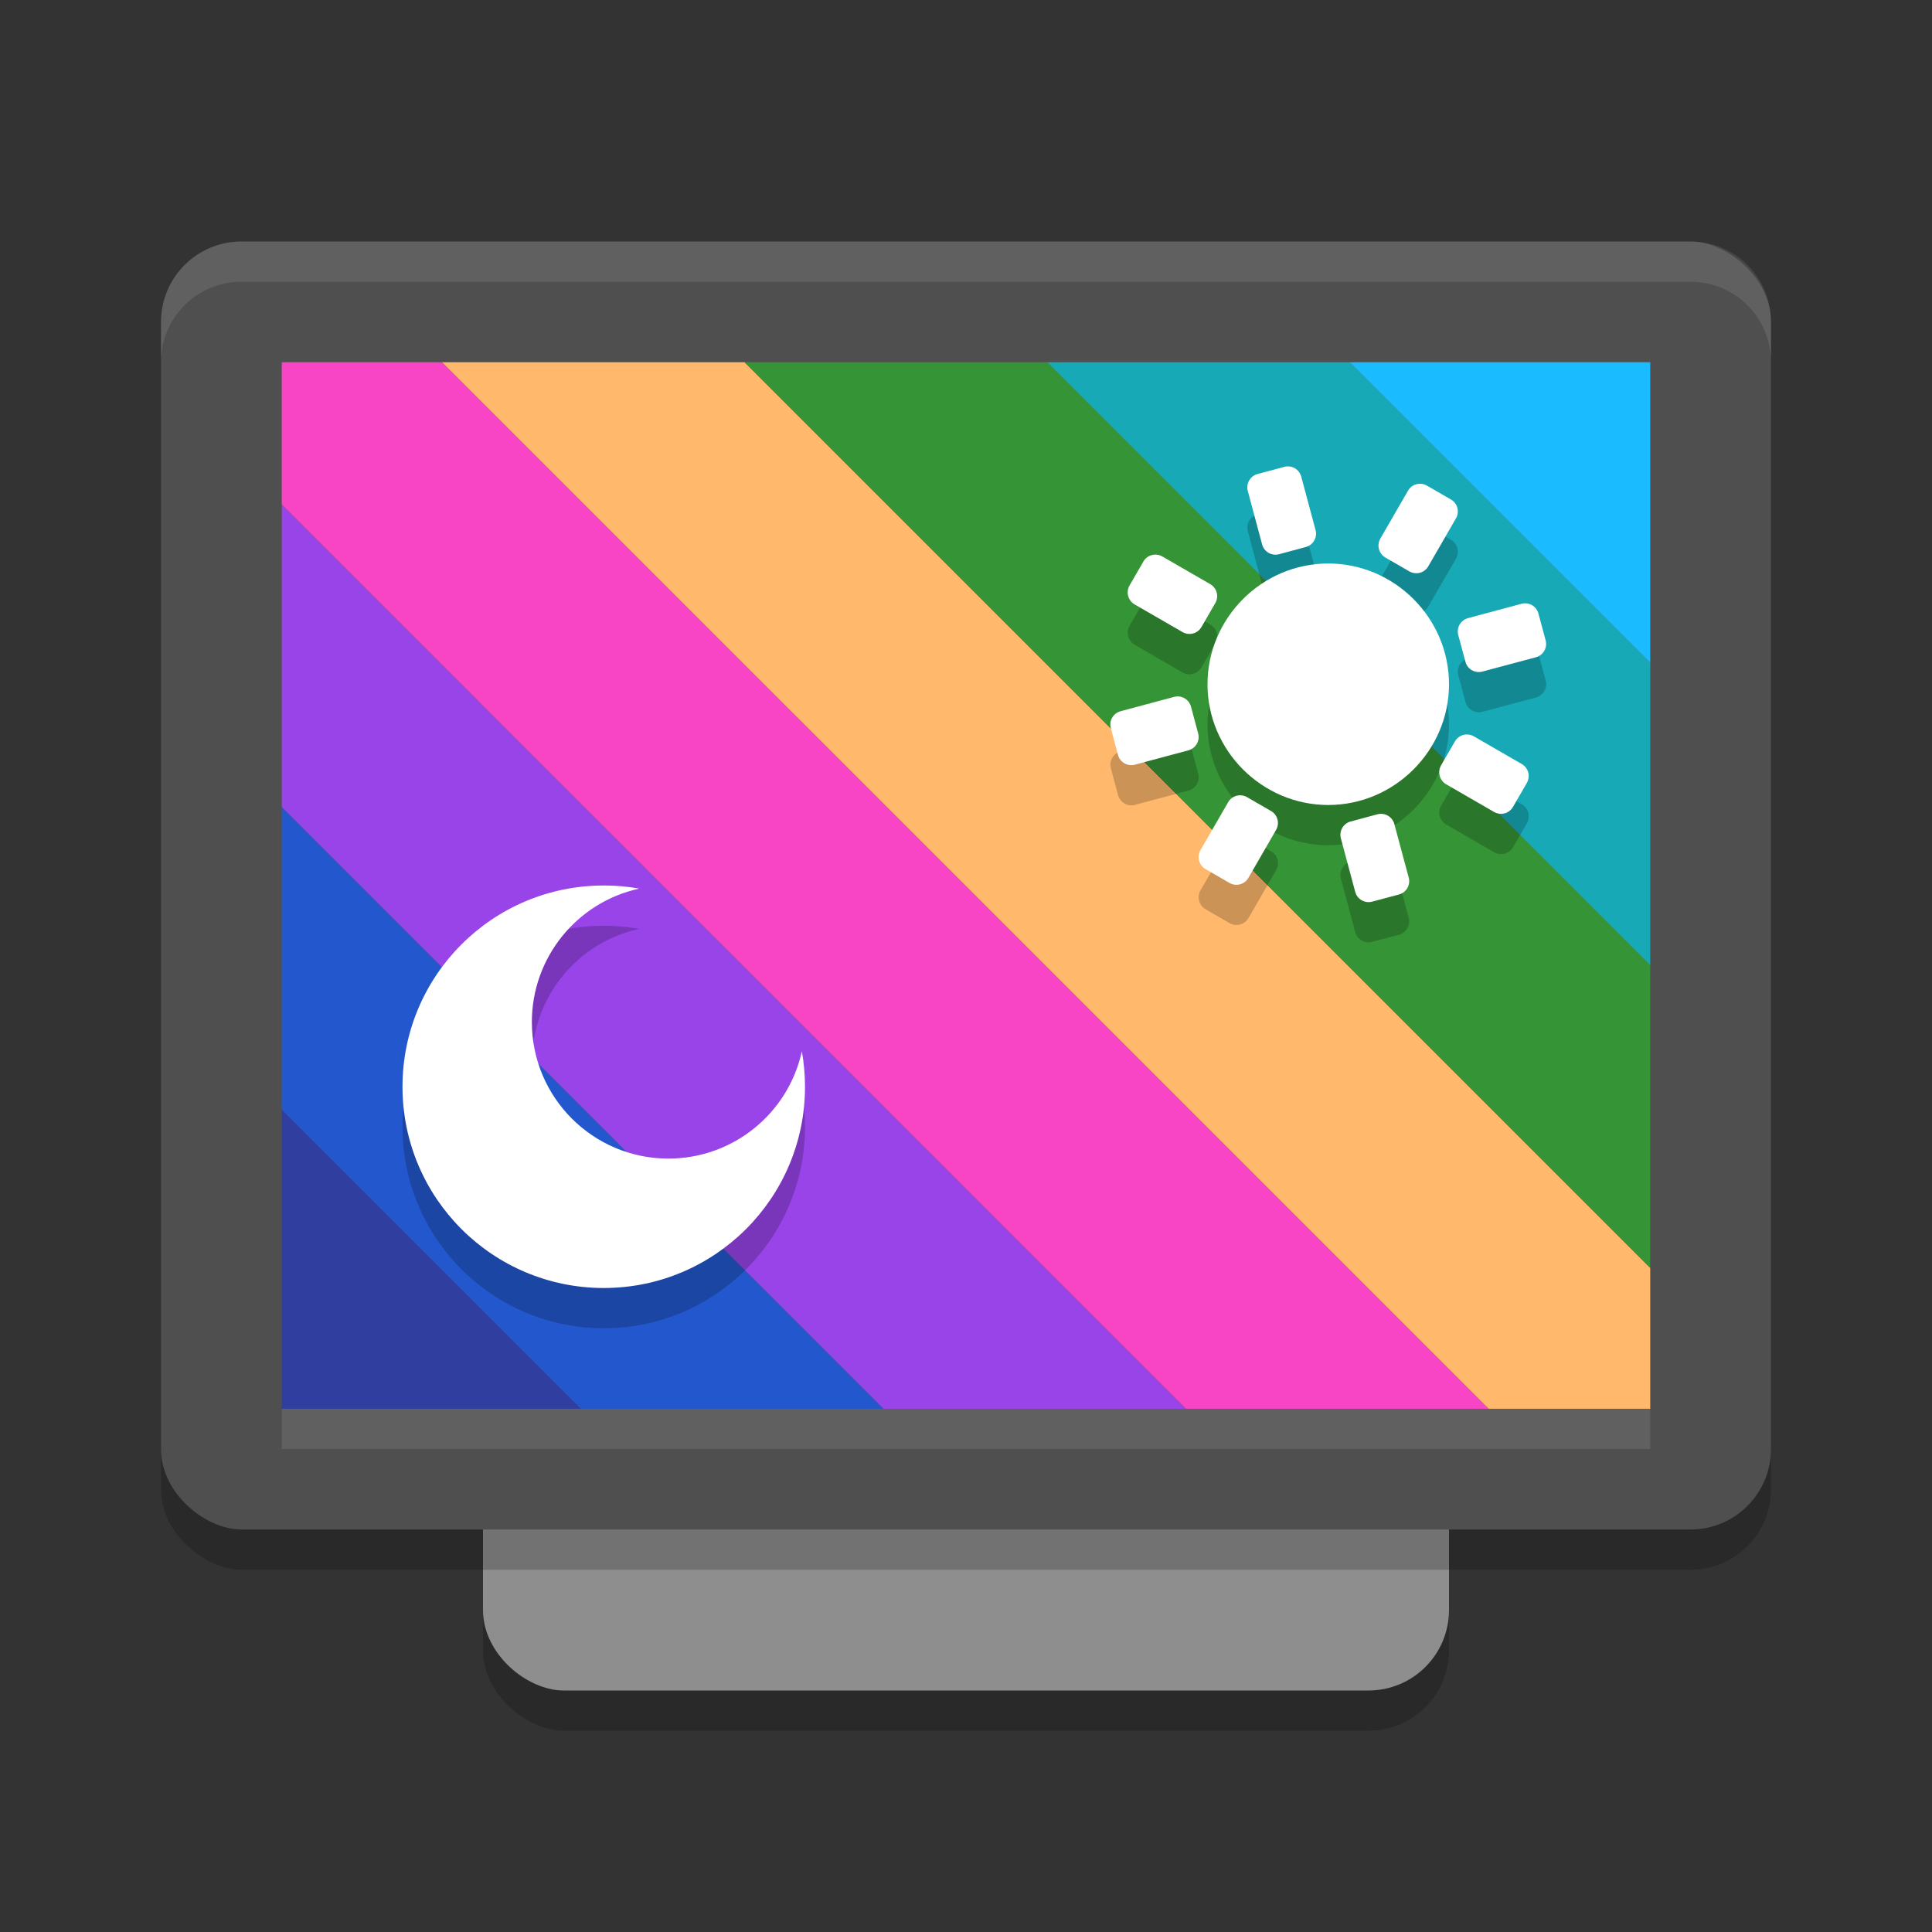 <svg xmlns="http://www.w3.org/2000/svg" width="48" height="48" version="1.1">
 <rect width="100%" height="100%" fill="#333333" stroke="none"/>
 <rect style="opacity:0.2" width="32" height="24" x="-43" y="-36" rx="2" ry="2" transform="matrix(0,-1,-1,0,0,0)"/>
 <rect fill="#8e8e8e" width="32" height="24" x="-42" y="-36" rx="2" ry="2" transform="matrix(0,-1,-1,0,0,0)"/>
 <rect style="opacity:0.2" width="32" height="40" x="-39" y="-44" rx="2" ry="2" transform="matrix(0,-1,-1,0,0,0)"/>
 <rect style="fill:#4f4f4f" width="32" height="40" x="-38" y="-44" rx="2" ry="2" transform="matrix(0,-1,-1,0,0,0)"/>
 <path style="fill:#303f9f" d="M 7 27.568 L 7 35 L 14.432 35 L 7 27.568 z"/>
 <path style="fill:#2357cd" d="M 7 20.051 L 7 27.568 L 14.432 35 L 21.949 35 L 7 20.051 z"/>
 <path style="fill:#9844e8" d="M 7 12.533 L 7 20.051 L 21.949 35 L 29.465 35 L 7 12.533 z"/>
 <path style="fill:#f845c5" d="M 7 9 L 7 12.533 L 29.465 35 L 36.984 35 L 10.982 9 L 7 9 z"/>
 <path style="fill:#ffb86c" d="M 10.982 9 L 36.984 35 L 41 35 L 41 31.5 L 18.5 9 L 10.982 9 z"/>
 <path style="fill:#359435" d="M 18.5 9 L 41 31.5 L 41 23.982 L 26.018 9 L 18.5 9 z"/>
 <path style="fill:#17aab6" d="M 26.018 9 L 41 23.982 L 41 16.465 L 33.535 9 L 26.018 9 z"/>
 <path style="fill:#1bbcff" d="M 33.535 9 L 41 16.465 L 41 9 L 33.535 9 z"/>
 <path fill="#ffffff" style="opacity:0.1" d="m6 6c-1.108 0-2 0.892-2 2v1c0-1.108 0.892-2 2-2h36c1.108 0 2 0.892 2 2v-1c0-1.108-0.892-2-2-2h-36z"/>
 <rect style="opacity:0.1;fill:#ffffff" width="34" height="1" x="7" y="35"/>
 <path style="opacity:0.2" d="m 32.043,12.59 c -0.044,-0.006 -0.091,-0.002 -0.135,0.01 l -0.664,0.178 c -0.088,0.024 -0.163,0.081 -0.209,0.16 -0.046,0.079 -0.057,0.172 -0.033,0.26 l 0.355,1.328 c 0.024,0.088 0.081,0.163 0.16,0.209 0.079,0.046 0.174,0.059 0.262,0.035 l 0.664,-0.178 c 0.088,-0.024 0.161,-0.081 0.207,-0.16 0.046,-0.079 0.059,-0.174 0.035,-0.262 l -0.355,-1.328 c -0.024,-0.088 -0.081,-0.163 -0.16,-0.209 -0.04,-0.023 -0.083,-0.037 -0.127,-0.043 z m 3.279,0.432 c -0.133,-0.017 -0.268,0.046 -0.34,0.17 l -0.688,1.189 c -0.046,0.079 -0.057,0.174 -0.033,0.262 0.024,0.088 0.081,0.163 0.16,0.209 l 0.594,0.344 c 0.165,0.095 0.375,0.038 0.471,-0.127 l 0.688,-1.189 c 0.095,-0.165 0.038,-0.375 -0.127,-0.471 l -0.594,-0.344 c -0.041,-0.024 -0.087,-0.037 -0.131,-0.043 z m -6.574,1.762 c -0.133,-0.017 -0.268,0.046 -0.34,0.17 l -0.344,0.594 c -0.046,0.079 -0.057,0.174 -0.033,0.262 0.024,0.088 0.081,0.163 0.16,0.209 l 1.189,0.688 c 0.165,0.095 0.375,0.038 0.471,-0.127 l 0.344,-0.594 c 0.095,-0.165 0.038,-0.375 -0.127,-0.471 l -1.189,-0.688 c -0.041,-0.024 -0.087,-0.037 -0.131,-0.043 z M 33,15 c -1.646,0 -3,1.354 -3,3 0,1.646 1.354,3 3,3 1.646,0 3,-1.354 3,-3 0,-1.646 -1.354,-3 -3,-3 z m 4.936,0.992 c -0.044,-0.006 -0.089,-0.002 -0.133,0.01 l -1.328,0.355 c -0.088,0.024 -0.163,0.081 -0.209,0.16 -0.046,0.079 -0.059,0.174 -0.035,0.262 l 0.18,0.664 h -0.002 c 0.024,0.088 0.081,0.161 0.16,0.207 0.079,0.046 0.174,0.059 0.262,0.035 l 1.328,-0.355 c 0.088,-0.024 0.163,-0.081 0.209,-0.16 0.046,-0.079 0.059,-0.172 0.035,-0.26 l -0.18,-0.666 c -0.024,-0.088 -0.081,-0.163 -0.16,-0.209 -0.04,-0.023 -0.083,-0.037 -0.127,-0.043 z m -8.631,2.314 c -0.044,-0.006 -0.091,-0.004 -0.135,0.008 l -1.328,0.355 c -0.088,0.024 -0.163,0.081 -0.209,0.16 -0.046,0.079 -0.057,0.174 -0.033,0.262 l 0.178,0.664 c 0.024,0.088 0.081,0.163 0.16,0.209 0.079,0.046 0.172,0.057 0.26,0.033 l 1.328,-0.355 c 0.088,-0.024 0.163,-0.081 0.209,-0.16 0.046,-0.079 0.059,-0.174 0.035,-0.262 l -0.178,-0.664 c -0.024,-0.088 -0.081,-0.161 -0.16,-0.207 -0.04,-0.023 -0.083,-0.037 -0.127,-0.043 z m 7.184,0.945 c -0.133,-0.017 -0.268,0.046 -0.34,0.17 l -0.344,0.594 c -0.046,0.079 -0.057,0.174 -0.033,0.262 0.024,0.088 0.081,0.163 0.16,0.209 l 1.189,0.688 c 0.165,0.095 0.375,0.038 0.471,-0.127 l 0.344,-0.594 c 0.095,-0.165 0.038,-0.375 -0.127,-0.471 l -1.189,-0.688 c -0.041,-0.024 -0.087,-0.037 -0.131,-0.043 z m -5.635,1.51 c -0.133,-0.017 -0.268,0.046 -0.34,0.17 l -0.688,1.189 c -0.046,0.079 -0.057,0.174 -0.033,0.262 0.024,0.088 0.081,0.163 0.16,0.209 l 0.594,0.344 c 0.165,0.095 0.375,0.038 0.471,-0.127 l 0.688,-1.189 c 0.095,-0.165 0.038,-0.375 -0.127,-0.471 l -0.594,-0.344 c -0.041,-0.024 -0.087,-0.037 -0.131,-0.043 z m 3.502,0.461 c -0.044,-0.006 -0.091,-0.004 -0.135,0.008 l -0.664,0.18 v -0.002 c -0.088,0.024 -0.161,0.081 -0.207,0.16 -0.046,0.079 -0.059,0.174 -0.035,0.262 l 0.355,1.328 c 0.024,0.088 0.081,0.163 0.16,0.209 0.079,0.046 0.174,0.057 0.262,0.033 l 0.664,-0.176 c 0.088,-0.024 0.163,-0.081 0.209,-0.16 0.046,-0.079 0.059,-0.174 0.035,-0.262 l -0.357,-1.328 c -0.024,-0.088 -0.081,-0.163 -0.16,-0.209 -0.04,-0.023 -0.083,-0.037 -0.127,-0.043 z M 15,23 c -2.761,0 -5,2.239 -5,5 0,2.761 2.239,5 5,5 2.761,0 5,-2.239 5,-5 0,-0.296 -0.027,-0.591 -0.078,-0.881 -0.342,1.557 -1.72,2.666 -3.314,2.666 -1.874,0 -3.393,-1.519 -3.393,-3.393 0,-1.595 1.109,-2.973 2.666,-3.314 C 15.591,23.027 15.296,23 15,23 Z"/>
 <path style="fill:#ffffff" d="M 33,14 C 31.354,14 30,15.354 30,17 30,18.646 31.354,20 33,20 34.646,20 36,18.646 36,17 36,15.354 34.646,14 33,14 Z m 0,0"/>
 <path style="fill:#ffffff" d="m 35.452,12.065 0.595,0.344 c 0.165,0.095 0.221,0.304 0.126,0.47 l -0.688,1.191 c -0.095,0.165 -0.304,0.221 -0.47,0.126 l -0.595,-0.344 c -0.079,-0.046 -0.137,-0.121 -0.16,-0.209 -0.024,-0.088 -0.011,-0.182 0.034,-0.261 l 0.688,-1.191 c 0.095,-0.165 0.304,-0.221 0.47,-0.126 z m -4.469,7.74 0.595,0.344 c 0.165,0.095 0.221,0.304 0.126,0.47 l -0.688,1.191 c -0.095,0.165 -0.304,0.221 -0.47,0.126 l -0.595,-0.344 c -0.079,-0.046 -0.137,-0.121 -0.16,-0.209 -0.024,-0.088 -0.011,-0.182 0.034,-0.261 l 0.688,-1.191 c 0.095,-0.165 0.304,-0.221 0.47,-0.126 z m 0.261,-8.028 0.664,-0.178 c 0.088,-0.024 0.182,-0.011 0.261,0.034 0.079,0.046 0.137,0.121 0.16,0.209 l 0.356,1.328 c 0.024,0.088 0.011,0.182 -0.034,0.261 -0.046,0.079 -0.121,0.137 -0.209,0.16 l -0.664,0.178 c -0.088,0.024 -0.182,0.011 -0.261,-0.034 -0.079,-0.046 -0.137,-0.121 -0.16,-0.209 l -0.356,-1.328 c -0.024,-0.088 -0.011,-0.182 0.034,-0.261 0.046,-0.079 0.121,-0.137 0.209,-0.16 z m 2.312,8.633 0.665,-0.179 c 0.088,-0.024 0.182,-0.011 0.261,0.034 0.079,0.046 0.137,0.121 0.16,0.209 l 0.357,1.329 c 0.024,0.088 0.011,0.182 -0.034,0.261 -0.046,0.079 -0.121,0.137 -0.209,0.16 l -0.665,0.177 c -0.088,0.024 -0.182,0.011 -0.261,-0.034 -0.079,-0.046 -0.137,-0.121 -0.16,-0.209 l -0.356,-1.328 c -0.024,-0.088 -0.011,-0.182 0.034,-0.261 0.046,-0.079 0.121,-0.137 0.209,-0.16 z m -5.78,-1.655 -0.178,-0.664 c -0.024,-0.088 -0.011,-0.182 0.034,-0.261 0.046,-0.079 0.121,-0.137 0.209,-0.16 l 1.328,-0.356 c 0.088,-0.024 0.182,-0.011 0.261,0.034 0.079,0.046 0.137,0.121 0.16,0.209 l 0.178,0.664 c 0.024,0.088 0.011,0.182 -0.034,0.261 -0.046,0.079 -0.121,0.137 -0.209,0.16 l -1.328,0.356 c -0.088,0.024 -0.182,0.011 -0.261,-0.034 -0.079,-0.046 -0.137,-0.121 -0.16,-0.209 z m 8.633,-2.312 -0.179,-0.665 c -0.024,-0.088 -0.011,-0.182 0.034,-0.261 0.046,-0.079 0.121,-0.137 0.209,-0.16 l 1.328,-0.356 c 0.088,-0.024 0.182,-0.011 0.261,0.034 0.079,0.046 0.137,0.121 0.16,0.209 l 0.179,0.665 c 0.024,0.088 0.011,0.182 -0.034,0.261 -0.046,0.079 -0.121,0.137 -0.209,0.16 l -1.329,0.355 c -0.088,0.024 -0.182,0.011 -0.261,-0.034 -0.079,-0.046 -0.137,-0.121 -0.16,-0.209 z m 1.525,3.009 -0.344,0.595 c -0.095,0.165 -0.304,0.221 -0.47,0.126 l -1.191,-0.688 c -0.079,-0.046 -0.137,-0.121 -0.16,-0.209 -0.024,-0.088 -0.011,-0.182 0.034,-0.261 l 0.344,-0.595 c 0.095,-0.165 0.304,-0.221 0.47,-0.126 l 1.191,0.688 c 0.165,0.095 0.221,0.304 0.126,0.47 z m -7.74,-4.469 -0.344,0.595 c -0.095,0.165 -0.304,0.221 -0.47,0.126 l -1.191,-0.688 c -0.079,-0.046 -0.137,-0.121 -0.16,-0.209 -0.024,-0.088 -0.011,-0.182 0.034,-0.261 l 0.344,-0.595 c 0.095,-0.165 0.304,-0.221 0.47,-0.126 l 1.191,0.688 c 0.165,0.095 0.221,0.304 0.126,0.47 z m 0,0"/>
 <path style="fill:#ffffff" d="M 15,22 C 12.239,22 10,24.239 10,27 10,29.761 12.239,32 15,32 17.761,32 20,29.761 20,27 c 0,-0.296 -0.026,-0.592 -0.078,-0.882 -0.342,1.557 -1.72,2.667 -3.315,2.667 -1.874,0 -3.393,-1.519 -3.393,-3.393 0,-1.595 1.11,-2.973 2.667,-3.315 -0.29,-0.052 -0.586,-0.078 -0.882,-0.078 z m 0,0"/>
</svg>
